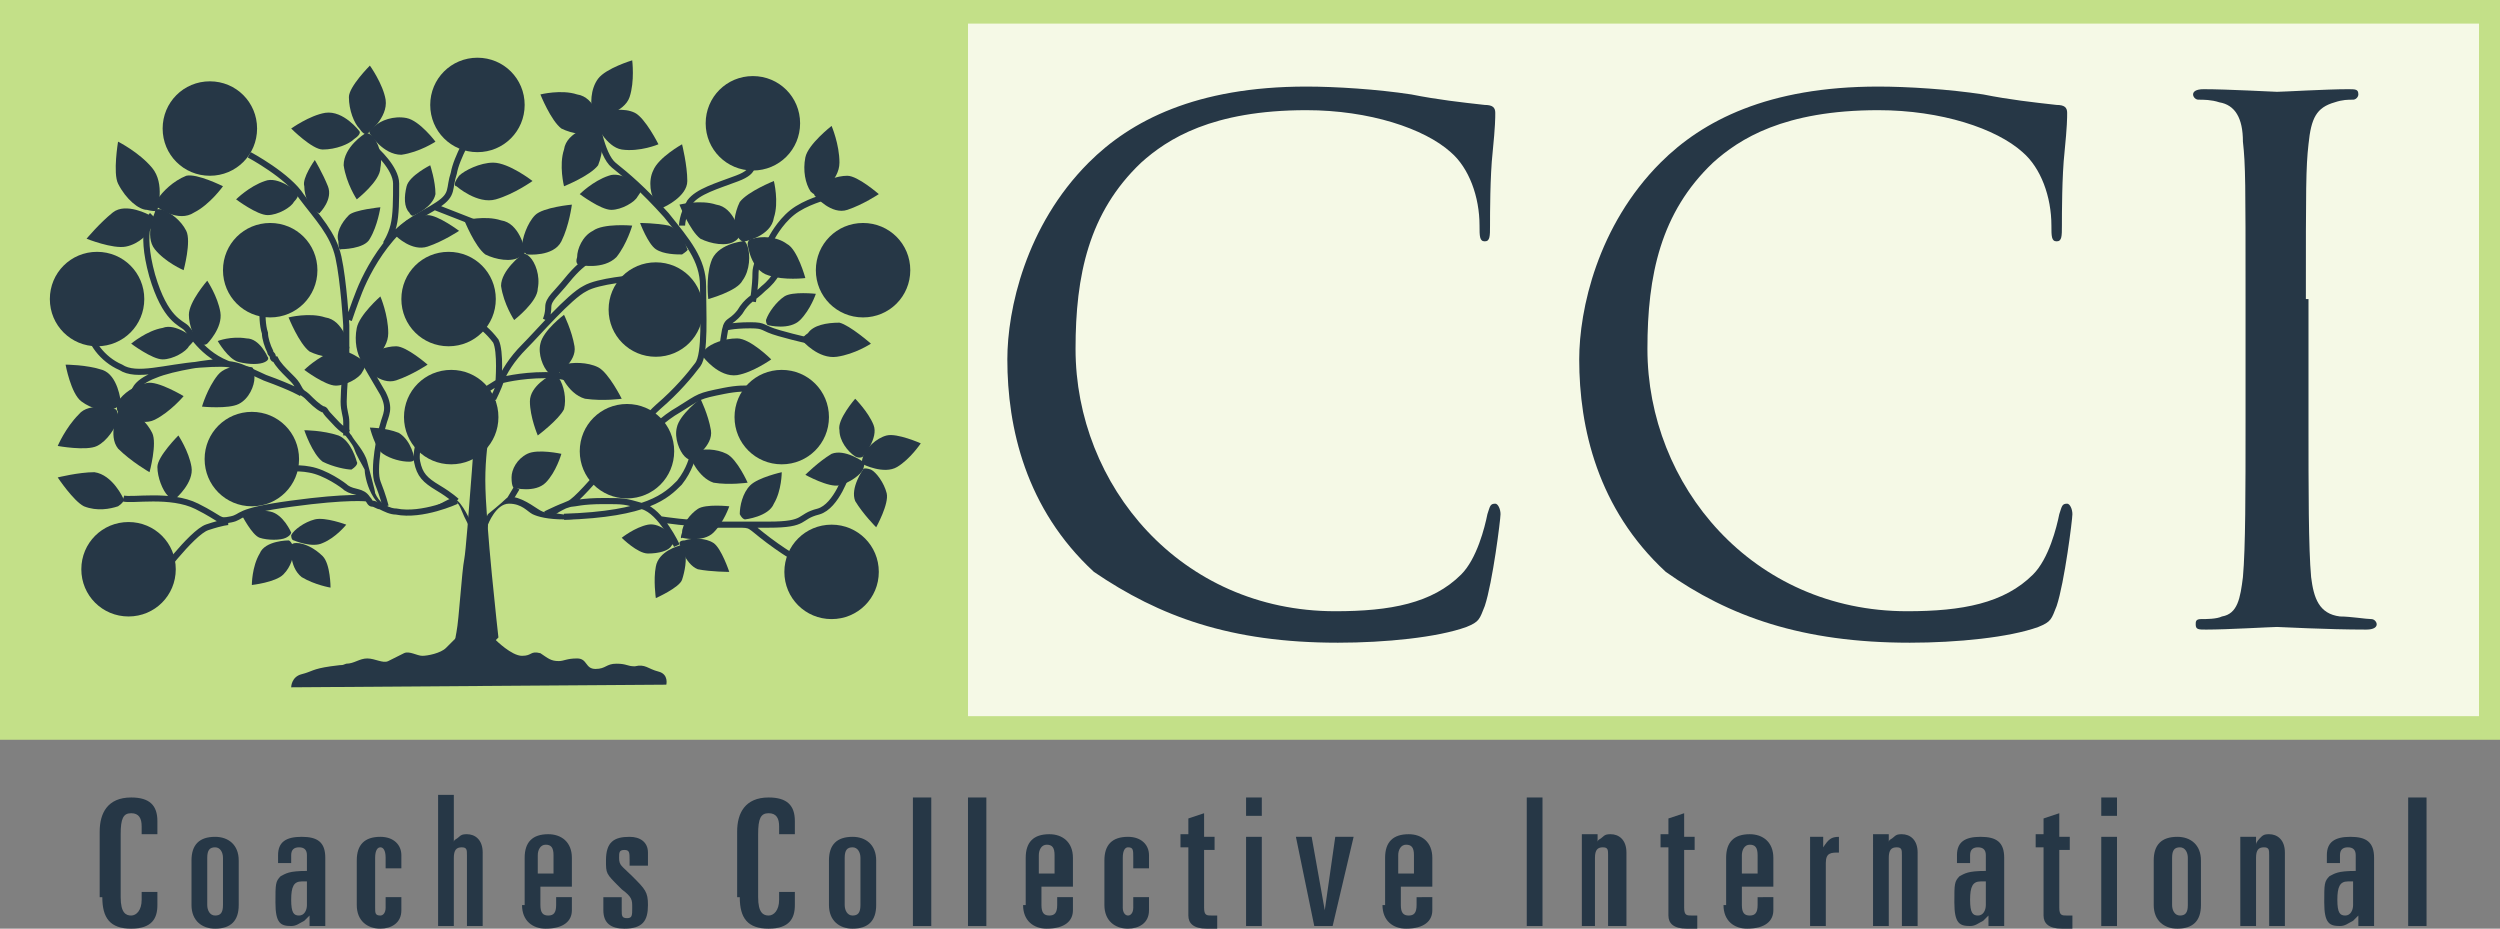 <?xml version="1.0" encoding="utf-8"?>
<!-- Generator: Adobe Illustrator 20.1.0, SVG Export Plug-In . SVG Version: 6.00 Build 0)  -->
<svg version="1.1" id="Layer_1" xmlns="http://www.w3.org/2000/svg" xmlns:xlink="http://www.w3.org/1999/xlink" x="0px" y="0px"
	 viewBox="0 0 95.3 35.4" style="enable-background:new 0 0 95.3 35.4;" xml:space="preserve">
<rect x="0" y="0" width="95.3" height="35.4" fill="#808080" stroke="none"/>
<style type="text/css">
	.st0{fill:#C3E088;}
	.st1{fill:#F5F9E6;}
	.st2{fill:#263746;}
	.st3{fill-rule:evenodd;clip-rule:evenodd;fill:#263746;}
	.st4{fill:none;stroke:#263746;stroke-width:0.233;}
</style>
<polygon class="st0" points="0,0 95.3,0 95.3,28.2 0,28.2 0,0 "/>
<polygon class="st1" points="36.9,0.9 94.5,0.9 94.5,27.3 36.9,27.3 36.9,0.9 "/>
<path class="st2" d="M51,24.5c1.8,0,3.8-0.2,4.9-0.6c0.5-0.2,0.5-0.3,0.7-0.8c0.3-0.9,0.6-3.3,0.6-3.5c0-0.2-0.1-0.4-0.2-0.4
	c-0.2,0-0.2,0.1-0.3,0.4c-0.1,0.5-0.4,1.7-1,2.3c-1.1,1.1-2.7,1.4-4.8,1.4c-5.9,0-9.9-4.8-9.9-10c0-2.8,0.5-5.2,2.5-7.1
	c1-0.9,2.7-2,6.3-2c2.4,0,4.5,0.7,5.5,1.6c0.7,0.6,1.1,1.7,1.1,2.8c0,0.4,0,0.6,0.2,0.6c0.2,0,0.2-0.2,0.2-0.6c0-0.4,0-1.9,0.1-2.8
	c0.1-1,0.1-1.3,0.1-1.5c0-0.2-0.1-0.3-0.4-0.3c-0.9-0.1-1.8-0.2-2.8-0.4c-1.3-0.2-2.9-0.3-4-0.3c-4.2,0-6.7,1.3-8.3,2.9
	c-2.4,2.4-3.1,5.6-3.1,7.5c0,2.6,0.7,5.7,3.3,8.1C44.2,23.5,46.9,24.5,51,24.5L51,24.5z"/>
<path class="st2" d="M72.8,24.5c1.8,0,3.8-0.2,4.9-0.6c0.5-0.2,0.5-0.3,0.7-0.8c0.3-0.9,0.6-3.3,0.6-3.5c0-0.2-0.1-0.4-0.2-0.4
	c-0.2,0-0.2,0.1-0.3,0.4c-0.1,0.5-0.4,1.7-1,2.3c-1.1,1.1-2.7,1.4-4.8,1.4c-5.9,0-9.9-4.8-9.9-10c0-2.8,0.5-5.2,2.5-7.1
	c1-0.9,2.7-2,6.3-2c2.4,0,4.5,0.7,5.5,1.6c0.7,0.6,1.1,1.7,1.1,2.8c0,0.4,0,0.6,0.2,0.6c0.2,0,0.2-0.2,0.2-0.6c0-0.4,0-1.9,0.1-2.8
	c0.1-1,0.1-1.3,0.1-1.5c0-0.2-0.1-0.3-0.4-0.3c-0.9-0.1-1.8-0.2-2.8-0.4c-1.3-0.2-2.9-0.3-4-0.3c-4.2,0-6.7,1.3-8.3,2.9
	c-2.4,2.4-3.1,5.6-3.1,7.5c0,2.6,0.7,5.7,3.3,8.1C65.9,23.5,68.7,24.5,72.8,24.5L72.8,24.5z"/>
<path class="st2" d="M87.9,11.4c0-4.3,0-5,0.1-5.9c0.1-1,0.3-1.4,1-1.6c0.3-0.1,0.5-0.1,0.7-0.1c0.1,0,0.2-0.1,0.2-0.2
	c0-0.2-0.1-0.2-0.4-0.2c-0.8,0-2.5,0.1-2.7,0.1c-0.1,0-1.9-0.1-2.8-0.1c-0.3,0-0.4,0.1-0.4,0.2c0,0.1,0.1,0.2,0.2,0.2
	c0.2,0,0.5,0,0.8,0.1c0.6,0.1,0.9,0.6,0.9,1.5c0.1,0.9,0.1,1.6,0.1,5.9v4.8c0,2.6,0,4.8-0.1,5.9c-0.1,0.8-0.2,1.4-0.8,1.5
	c-0.2,0.1-0.6,0.1-0.8,0.1c-0.2,0-0.2,0.1-0.2,0.2c0,0.2,0.1,0.2,0.4,0.2c0.8,0,2.5-0.1,2.7-0.1c0.1,0,1.9,0.1,3.4,0.1
	c0.3,0,0.4-0.1,0.4-0.2c0-0.1-0.1-0.2-0.2-0.2c-0.2,0-0.8-0.1-1.2-0.1c-0.8-0.1-1-0.7-1.1-1.5c-0.1-1.1-0.1-3.3-0.1-5.9V11.4
	L87.9,11.4z"/>
<path class="st2" d="M3.9,34.2c0,0.8,0.3,1.2,1.1,1.2c0.8,0,1-0.4,1-0.9v-0.5H5.4v0.3c0,0.4-0.2,0.6-0.4,0.6c-0.2,0-0.4-0.1-0.4-0.7
	v-2.4c0-0.6,0.1-0.8,0.4-0.8c0.3,0,0.4,0.2,0.4,0.5v0.3H6v-0.5c0-0.6-0.3-0.9-1-0.9c-0.9,0-1.2,0.6-1.2,1.3V34.2L3.9,34.2z"/>
<path class="st3" d="M7.3,34.5c0,0.6,0.4,0.9,0.9,0.9c0.6,0,0.9-0.3,0.9-0.9v-1.7c0-0.6-0.4-0.9-0.9-0.9c-0.6,0-0.9,0.3-0.9,0.9
	V34.5L7.3,34.5z M7.9,32.7c0-0.3,0.1-0.4,0.3-0.4c0.2,0,0.3,0.2,0.3,0.4v1.8c0,0.3-0.1,0.4-0.3,0.4c-0.2,0-0.3-0.2-0.3-0.4V32.7
	L7.9,32.7z"/>
<path class="st3" d="M10.5,32.9h0.6v-0.3c0-0.2,0.1-0.3,0.3-0.3c0.2,0,0.3,0.1,0.3,0.3v0.6c-0.7,0-0.8,0.1-1,0.2
	c-0.2,0.2-0.2,0.3-0.2,1c0,0.8,0.2,0.9,0.6,0.9c0.2,0,0.3-0.1,0.5-0.2c0.1-0.1,0.1-0.1,0.2-0.2v0.4h0.6v-2.6c0-0.6-0.3-0.8-0.9-0.8
	c-0.6,0-0.9,0.2-0.9,0.7V32.9L10.5,32.9z M11.7,33.6v0.9c0,0.2-0.1,0.4-0.3,0.4c-0.2,0-0.3-0.1-0.3-0.6c0-0.5,0.1-0.7,0.4-0.7H11.7
	L11.7,33.6z"/>
<path class="st2" d="M13.6,34.5c0,0.6,0.4,0.9,0.9,0.9c0.4,0,0.8-0.2,0.8-0.7v-0.5h-0.6v0.4c0,0.2-0.1,0.3-0.2,0.3
	c-0.2,0-0.2-0.1-0.2-0.3v-1.9c0-0.3,0.1-0.4,0.2-0.4s0.2,0.1,0.2,0.4v0.4h0.6v-0.5c0-0.4-0.3-0.7-0.8-0.7c-0.6,0-0.9,0.3-0.9,0.9
	V34.5L13.6,34.5z"/>
<path class="st2" d="M16.7,35.3h0.6v-2.6c0-0.3,0.1-0.4,0.3-0.4c0.2,0,0.2,0.1,0.2,0.3v2.7h0.6v-2.8c0-0.5-0.3-0.7-0.6-0.7
	c-0.1,0-0.2,0-0.3,0.1c-0.1,0.1-0.2,0.1-0.2,0.2h0v-1.8h-0.6V35.3L16.7,35.3z"/>
<path class="st3" d="M19.9,34.5c0,0.6,0.4,0.9,0.9,0.9c0.7,0,1-0.3,1-0.7v-0.5h-0.6v0.3c0,0.3-0.1,0.4-0.3,0.4
	c-0.2,0-0.3-0.1-0.3-0.4v-0.7h1.2v-1.1c0-0.6-0.4-0.9-0.9-0.9c-0.6,0-0.9,0.3-0.9,0.9V34.5L19.9,34.5z M20.5,32.6
	c0-0.2,0.1-0.4,0.3-0.4c0.2,0,0.3,0.1,0.3,0.4v0.7h-0.6V32.6L20.5,32.6z"/>
<path class="st2" d="M24.7,33v-0.5c0-0.4-0.3-0.6-0.7-0.6c-0.6,0-0.9,0.2-0.9,0.9c0,0.5,0,0.5,0.5,1l0.1,0.1
	c0.4,0.3,0.4,0.4,0.4,0.7c0,0.3,0,0.4-0.2,0.4c-0.2,0-0.2-0.1-0.2-0.3v-0.5H23v0.5c0,0.5,0.3,0.7,0.8,0.7c0.7,0,0.9-0.3,0.9-0.9
	c0-0.5-0.1-0.6-0.6-1.1c-0.4-0.4-0.5-0.4-0.5-0.7c0-0.2,0-0.3,0.2-0.3s0.2,0.1,0.2,0.4V33H24.7L24.7,33z"/>
<path class="st2" d="M28.2,34.2c0,0.8,0.3,1.2,1.1,1.2c0.8,0,1-0.4,1-0.9v-0.5h-0.6v0.3c0,0.4-0.2,0.6-0.4,0.6
	c-0.2,0-0.4-0.1-0.4-0.7v-2.4c0-0.6,0.1-0.8,0.4-0.8c0.3,0,0.4,0.2,0.4,0.5v0.3h0.6v-0.5c0-0.6-0.3-0.9-1-0.9
	c-0.9,0-1.2,0.6-1.2,1.3V34.2L28.2,34.2z"/>
<path class="st3" d="M31.6,34.5c0,0.6,0.4,0.9,0.9,0.9c0.6,0,0.9-0.3,0.9-0.9v-1.7c0-0.6-0.4-0.9-0.9-0.9c-0.6,0-0.9,0.3-0.9,0.9
	V34.5L31.6,34.5z M32.2,32.7c0-0.3,0.1-0.4,0.3-0.4c0.2,0,0.3,0.2,0.3,0.4v1.8c0,0.3-0.1,0.4-0.3,0.4c-0.2,0-0.3-0.2-0.3-0.4V32.7
	L32.2,32.7z"/>
<polygon class="st2" points="34.8,35.3 35.5,35.3 35.5,30.4 34.8,30.4 34.8,35.3 "/>
<polygon class="st2" points="36.9,35.3 37.6,35.3 37.6,30.4 36.9,30.4 36.9,35.3 "/>
<path class="st3" d="M39,34.5c0,0.6,0.4,0.9,0.9,0.9c0.7,0,1-0.3,1-0.7v-0.5h-0.6v0.3c0,0.3-0.1,0.4-0.3,0.4c-0.2,0-0.3-0.1-0.3-0.4
	v-0.7h1.2v-1.1c0-0.6-0.4-0.9-0.9-0.9c-0.6,0-0.9,0.3-0.9,0.9V34.5L39,34.5z M39.6,32.6c0-0.2,0.1-0.4,0.3-0.4
	c0.2,0,0.3,0.1,0.3,0.4v0.7h-0.6V32.6L39.6,32.6z"/>
<path class="st2" d="M42.1,34.5c0,0.6,0.4,0.9,0.9,0.9c0.4,0,0.8-0.2,0.8-0.7v-0.5h-0.6v0.4c0,0.2-0.1,0.3-0.2,0.3s-0.2-0.1-0.2-0.3
	v-1.9c0-0.3,0.1-0.4,0.2-0.4c0.2,0,0.2,0.1,0.2,0.4v0.4h0.6v-0.5c0-0.4-0.3-0.7-0.8-0.7c-0.6,0-0.9,0.3-0.9,0.9V34.5L42.1,34.5z"/>
<path class="st2" d="M45.3,34.9c0,0.3,0.2,0.5,0.7,0.5c0.2,0,0.3,0,0.4,0v-0.5c0,0-0.1,0-0.2,0c-0.2,0-0.3,0-0.3-0.3v-2.2h0.4v-0.5
	h-0.4V31l-0.6,0.2v0.6H45v0.5h0.3V34.9L45.3,34.9z"/>
<path class="st3" d="M47.5,35.3h0.6v-3.4h-0.6V35.3L47.5,35.3z M47.5,31.1h0.6v-0.7h-0.6V31.1L47.5,31.1z"/>
<polygon class="st2" points="50.1,35.3 50.8,35.3 51.6,31.9 50.9,31.9 50.5,34.7 50.5,34.7 50,31.9 49.4,31.9 50.1,35.3 "/>
<path class="st3" d="M52.7,34.5c0,0.6,0.4,0.9,0.9,0.9c0.7,0,1-0.3,1-0.7v-0.5H54v0.3c0,0.3-0.1,0.4-0.3,0.4c-0.2,0-0.3-0.1-0.3-0.4
	v-0.7h1.2v-1.1c0-0.6-0.4-0.9-0.9-0.9c-0.6,0-0.9,0.3-0.9,0.9V34.5L52.7,34.5z M53.3,32.6c0-0.2,0.1-0.4,0.3-0.4
	c0.2,0,0.3,0.1,0.3,0.4v0.7h-0.6V32.6L53.3,32.6z"/>
<polygon class="st2" points="58.2,35.3 58.8,35.3 58.8,30.4 58.2,30.4 58.2,35.3 "/>
<path class="st2" d="M60.2,35.3h0.6v-2.6c0-0.3,0.1-0.4,0.3-0.4c0.2,0,0.2,0.1,0.2,0.3v2.7H62v-2.8c0-0.5-0.3-0.7-0.6-0.7
	c-0.1,0-0.2,0-0.3,0.1c-0.1,0.1-0.2,0.1-0.2,0.2h0v-0.3h-0.6V35.3L60.2,35.3z"/>
<path class="st2" d="M63.6,34.9c0,0.3,0.2,0.5,0.7,0.5c0.2,0,0.3,0,0.4,0v-0.5c0,0-0.1,0-0.2,0c-0.2,0-0.3,0-0.3-0.3v-2.2h0.4v-0.5
	h-0.4V31l-0.6,0.2v0.6h-0.3v0.5h0.3V34.9L63.6,34.9z"/>
<path class="st3" d="M65.7,34.5c0,0.6,0.4,0.9,0.9,0.9c0.7,0,1-0.3,1-0.7v-0.5H67v0.3c0,0.3-0.1,0.4-0.3,0.4c-0.2,0-0.3-0.1-0.3-0.4
	v-0.7h1.2v-1.1c0-0.6-0.4-0.9-0.9-0.9c-0.6,0-0.9,0.3-0.9,0.9V34.5L65.7,34.5z M66.4,32.6c0-0.2,0.1-0.4,0.3-0.4
	c0.2,0,0.3,0.1,0.3,0.4v0.7h-0.6V32.6L66.4,32.6z"/>
<path class="st2" d="M69,35.3h0.6v-2.4c0-0.4,0.2-0.4,0.5-0.4v-0.6c-0.3,0-0.4,0.1-0.6,0.4h0v-0.4H69V35.3L69,35.3z"/>
<path class="st2" d="M71.3,35.3H72v-2.6c0-0.3,0.1-0.4,0.3-0.4c0.2,0,0.2,0.1,0.2,0.3v2.7h0.6v-2.8c0-0.5-0.3-0.7-0.6-0.7
	c-0.1,0-0.2,0-0.3,0.1c-0.1,0.1-0.2,0.1-0.2,0.2h0v-0.3h-0.6V35.3L71.3,35.3z"/>
<path class="st3" d="M74.5,32.9h0.6v-0.3c0-0.2,0.1-0.3,0.3-0.3c0.2,0,0.3,0.1,0.3,0.3v0.6c-0.7,0-0.8,0.1-1,0.2
	c-0.2,0.2-0.2,0.3-0.2,1c0,0.8,0.2,0.9,0.6,0.9c0.2,0,0.3-0.1,0.5-0.2c0.1-0.1,0.1-0.1,0.2-0.2v0.4h0.6v-2.6c0-0.6-0.3-0.8-0.9-0.8
	c-0.6,0-0.9,0.2-0.9,0.7V32.9L74.5,32.9z M75.7,33.6v0.9c0,0.2-0.1,0.4-0.3,0.4c-0.2,0-0.3-0.1-0.3-0.6c0-0.5,0.1-0.7,0.4-0.7H75.7
	L75.7,33.6z"/>
<path class="st2" d="M77.9,34.9c0,0.3,0.2,0.5,0.7,0.5c0.2,0,0.3,0,0.4,0v-0.5c0,0-0.1,0-0.2,0c-0.2,0-0.3,0-0.3-0.3v-2.2h0.4v-0.5
	h-0.4V31l-0.6,0.2v0.6h-0.3v0.5h0.3V34.9L77.9,34.9z"/>
<path class="st3" d="M80.1,35.3h0.6v-3.4h-0.6V35.3L80.1,35.3z M80.1,31.1h0.6v-0.7h-0.6V31.1L80.1,31.1z"/>
<path class="st3" d="M82.1,34.5c0,0.6,0.4,0.9,0.9,0.9c0.6,0,0.9-0.3,0.9-0.9v-1.7c0-0.6-0.4-0.9-0.9-0.9c-0.6,0-0.9,0.3-0.9,0.9
	V34.5L82.1,34.5z M82.8,32.7c0-0.3,0.1-0.4,0.3-0.4c0.2,0,0.3,0.2,0.3,0.4v1.8c0,0.3-0.1,0.4-0.3,0.4c-0.2,0-0.3-0.2-0.3-0.4V32.7
	L82.8,32.7z"/>
<path class="st2" d="M85.4,35.3H86v-2.6c0-0.3,0.1-0.4,0.3-0.4c0.2,0,0.2,0.1,0.2,0.3v2.7h0.6v-2.8c0-0.5-0.3-0.7-0.6-0.7
	c-0.1,0-0.2,0-0.3,0.1C86.1,32,86,32.1,86,32.2h0v-0.3h-0.6V35.3L85.4,35.3z"/>
<path class="st3" d="M88.6,32.9h0.6v-0.3c0-0.2,0.1-0.3,0.3-0.3c0.2,0,0.3,0.1,0.3,0.3v0.6c-0.7,0-0.8,0.1-1,0.2
	c-0.2,0.2-0.2,0.3-0.2,1c0,0.8,0.2,0.9,0.6,0.9c0.2,0,0.3-0.1,0.5-0.2c0.1-0.1,0.1-0.1,0.2-0.2v0.4h0.6v-2.6c0-0.6-0.3-0.8-0.9-0.8
	c-0.6,0-0.9,0.2-0.9,0.7V32.9L88.6,32.9z M89.7,33.6v0.9c0,0.2-0.1,0.4-0.3,0.4c-0.2,0-0.3-0.1-0.3-0.6c0-0.5,0.1-0.7,0.4-0.7H89.7
	L89.7,33.6z"/>
<polygon class="st2" points="91.8,35.3 92.5,35.3 92.5,30.4 91.8,30.4 91.8,35.3 "/>
<path class="st2" d="M14,5.1c0,0,0.8-0.6,0.7-1.3c-0.1-0.6-0.6-1.3-0.6-1.3s-0.8,0.8-0.8,1.2c0,0.5,0.2,1,0.4,1.2
	C13.9,5.2,14,5.1,14,5.1L14,5.1z"/>
<path class="st2" d="M13.9,5.1c0,0-0.8,0.5-0.8,1.2c0.1,0.7,0.5,1.3,0.5,1.3s0.9-0.7,0.9-1.2c0.1-0.5-0.1-1-0.3-1.2
	C14,5,13.9,5.1,13.9,5.1L13.9,5.1z"/>
<path class="st2" d="M13.7,5c0,0-0.6-0.8-1.3-0.7c-0.6,0.1-1.3,0.6-1.3,0.6s0.8,0.8,1.2,0.8c0.5,0,1-0.2,1.2-0.4
	C13.8,5.1,13.7,5,13.7,5L13.7,5z"/>
<path class="st2" d="M14.1,5.1c0,0,0.5,0.8,1.2,0.8c0.7-0.1,1.3-0.5,1.3-0.5S16,4.6,15.5,4.5c-0.5-0.1-1,0.1-1.2,0.3
	C14,5,14.1,5.1,14.1,5.1L14.1,5.1z"/>
<path class="st2" d="M22.9,4.7c0,0-0.2-1-0.9-1.1c-0.6-0.2-1.4,0-1.4,0s0.4,1,0.8,1.3c0.4,0.2,1,0.3,1.3,0.1
	C23,4.9,22.9,4.7,22.9,4.7L22.9,4.7z"/>
<path class="st2" d="M22.7,4.7c0,0,0.4,0.9,1,1c0.7,0.1,1.4-0.2,1.4-0.2s-0.5-1-0.9-1.2c-0.4-0.2-1-0.1-1.3,0
	C22.6,4.6,22.7,4.7,22.7,4.7L22.7,4.7z"/>
<path class="st2" d="M22.6,4.8c0,0-1,0.2-1.1,0.9c-0.2,0.6,0,1.4,0,1.4s1-0.4,1.3-0.8C23,5.8,23,5.3,22.9,5
	C22.8,4.7,22.6,4.8,22.6,4.8L22.6,4.8z"/>
<path class="st2" d="M22.8,4.5c0,0,1-0.2,1.2-0.8c0.2-0.6,0.1-1.4,0.1-1.4S23.1,2.6,22.8,3c-0.3,0.4-0.3,1-0.2,1.3
	C22.7,4.5,22.8,4.5,22.8,4.5L22.8,4.5z"/>
<path class="st2" d="M18.2,5.8C19.2,5.8,20,5,20,4c0-1-0.8-1.8-1.8-1.8c-1,0-1.8,0.8-1.8,1.8C16.4,5,17.2,5.8,18.2,5.8L18.2,5.8z"/>
<path class="st2" d="M6,8c0,0,0.3-1-0.2-1.6c-0.5-0.6-1.3-1-1.3-1s-0.2,1.2,0,1.6C4.8,7.6,5.3,8,5.6,8C6,8.1,6,8,6,8L6,8z"/>
<path class="st2" d="M5.9,8.1c0,0-0.4,0.9,0,1.4C6.3,10,7,10.3,7,10.3s0.3-1.1,0.1-1.5C6.9,8.4,6.5,8.1,6.2,8
	C5.9,7.9,5.9,8.1,5.9,8.1L5.9,8.1z"/>
<path class="st2" d="M5.7,8.2c0,0-0.9-0.5-1.4-0.1c-0.5,0.4-1,1-1,1s1,0.4,1.5,0.3c0.5-0.1,0.9-0.5,1-0.8C5.9,8.2,5.7,8.2,5.7,8.2
	L5.7,8.2z"/>
<path class="st2" d="M6,7.9c0,0,0.8,0.6,1.4,0.2c0.6-0.3,1.1-1,1.1-1s-1-0.5-1.4-0.4C6.6,6.9,6.2,7.3,6,7.6C5.9,7.9,6,7.9,6,7.9
	L6,7.9z"/>
<path class="st2" d="M4.6,15.3c0,0-0.1-1-0.7-1.2c-0.6-0.2-1.4-0.2-1.4-0.2s0.2,1.1,0.6,1.4c0.4,0.3,0.9,0.4,1.2,0.3
	C4.6,15.5,4.6,15.3,4.6,15.3L4.6,15.3z"/>
<path class="st2" d="M4.5,15.7c0,0-0.4,0.9,0,1.4C5,17.6,5.7,18,5.7,18s0.3-1.1,0.1-1.5c-0.2-0.4-0.6-0.8-1-0.8
	C4.5,15.6,4.5,15.7,4.5,15.7L4.5,15.7z"/>
<path class="st2" d="M4.4,15.6c0,0-1-0.3-1.4,0.2C2.5,16.3,2.2,17,2.2,17s1.1,0.2,1.5,0c0.4-0.2,0.7-0.7,0.8-1
	C4.5,15.6,4.4,15.6,4.4,15.6L4.4,15.6z"/>
<path class="st2" d="M4.5,15.7c0,0,0.8,0.6,1.4,0.3C6.5,15.7,7,15.1,7,15.1s-1-0.6-1.4-0.5c-0.5,0.1-0.9,0.4-1.1,0.7
	C4.4,15.6,4.5,15.7,4.5,15.7L4.5,15.7z"/>
<path class="st2" d="M11.1,20.3c0,0-0.3-0.7-0.8-0.8c-0.5-0.1-1.1,0.1-1.1,0.1s0.4,0.8,0.7,0.9c0.3,0.1,0.8,0.1,1,0
	C11.1,20.4,11.1,20.3,11.1,20.3L11.1,20.3z"/>
<path class="st2" d="M11.1,20.8c0,0-0.1,0.8,0.4,1.2c0.5,0.3,1.1,0.4,1.1,0.4s0-0.9-0.3-1.2c-0.3-0.3-0.7-0.5-1-0.5
	C11.1,20.7,11.1,20.8,11.1,20.8L11.1,20.8z"/>
<path class="st2" d="M11,20.6c0,0-0.9,0-1.1,0.5c-0.3,0.5-0.3,1.2-0.3,1.2s0.9-0.1,1.2-0.4c0.3-0.3,0.4-0.7,0.4-1
	C11.1,20.6,11,20.6,11,20.6L11,20.6z"/>
<path class="st2" d="M11.2,20.6c0,0,0.7,0.3,1.1,0.1c0.5-0.2,0.9-0.7,0.9-0.7s-0.8-0.3-1.2-0.2c-0.4,0.1-0.8,0.4-0.9,0.6
	C11.1,20.6,11.2,20.6,11.2,20.6L11.2,20.6z"/>
<path class="st2" d="M20.1,9.7c0,0,1,0.1,1.3-0.5c0.3-0.6,0.4-1.4,0.4-1.4s-1.1,0.1-1.4,0.4c-0.3,0.3-0.5,0.9-0.5,1.2
	C20,9.7,20.1,9.7,20.1,9.7L20.1,9.7z"/>
<path class="st2" d="M19.9,9.7c0,0-0.8,0.6-0.8,1.2c0.1,0.7,0.5,1.3,0.5,1.3s0.9-0.7,0.9-1.2c0.1-0.5-0.1-1-0.3-1.2
	C20,9.6,19.9,9.7,19.9,9.7L19.9,9.7z"/>
<path class="st2" d="M20,9.5c0,0-0.2-1-0.9-1.1c-0.6-0.2-1.4,0-1.4,0s0.4,1,0.8,1.3c0.4,0.2,1,0.3,1.3,0.1C20.1,9.7,20,9.5,20,9.5
	L20,9.5z"/>
<path class="st2" d="M28.4,9.2c0,0,1-0.2,1.1-0.9c0.2-0.6,0-1.4,0-1.4s-1,0.4-1.3,0.8c-0.2,0.4-0.3,1-0.1,1.3
	C28.3,9.3,28.4,9.2,28.4,9.2L28.4,9.2z"/>
<path class="st2" d="M28.3,9.2c0,0-1,0.1-1.2,0.8c-0.2,0.6-0.1,1.4-0.1,1.4s1.1-0.3,1.3-0.7c0.3-0.4,0.3-1,0.2-1.3
	C28.4,9.1,28.3,9.2,28.3,9.2L28.3,9.2z"/>
<path class="st2" d="M28.2,8.9c0,0-0.2-1-0.9-1.1c-0.6-0.2-1.4,0-1.4,0s0.4,1,0.8,1.3c0.4,0.2,1,0.3,1.3,0.1
	C28.2,9.1,28.2,8.9,28.2,8.9L28.2,8.9z"/>
<path class="st2" d="M28.5,9.3c0,0,0.1,1,0.8,1.2c0.6,0.2,1.4,0.1,1.4,0.1s-0.3-1.1-0.7-1.3c-0.4-0.3-1-0.3-1.3-0.2
	C28.5,9.1,28.5,9.3,28.5,9.3L28.5,9.3z"/>
<path class="st2" d="M25,13.6c1,0,1.8-0.8,1.8-1.8c0-1-0.8-1.8-1.8-1.8c-1,0-1.8,0.8-1.8,1.8C23.2,12.8,24,13.6,25,13.6L25,13.6z"/>
<path class="st2" d="M32.9,12.1c1,0,1.8-0.8,1.8-1.8c0-1-0.8-1.8-1.8-1.8c-1,0-1.8,0.8-1.8,1.8C31.1,11.3,31.9,12.1,32.9,12.1
	L32.9,12.1z"/>
<path class="st2" d="M29.8,17.7c1,0,1.8-0.8,1.8-1.8c0-1-0.8-1.8-1.8-1.8c-1,0-1.8,0.8-1.8,1.8C28,16.9,28.8,17.7,29.8,17.7
	L29.8,17.7z"/>
<path class="st2" d="M23.9,19c1,0,1.8-0.8,1.8-1.8s-0.8-1.8-1.8-1.8s-1.8,0.8-1.8,1.8S22.9,19,23.9,19L23.9,19z"/>
<path class="st2" d="M17.2,17.7c1,0,1.8-0.8,1.8-1.8s-0.8-1.8-1.8-1.8c-1,0-1.8,0.8-1.8,1.8S16.2,17.7,17.2,17.7L17.2,17.7z"/>
<path class="st2" d="M9.6,19.3c1,0,1.8-0.8,1.8-1.8c0-1-0.8-1.8-1.8-1.8c-1,0-1.8,0.8-1.8,1.8C7.8,18.5,8.6,19.3,9.6,19.3L9.6,19.3z
	"/>
<path class="st2" d="M17.1,13.2c1,0,1.8-0.8,1.8-1.8c0-1-0.8-1.8-1.8-1.8c-1,0-1.8,0.8-1.8,1.8C15.3,12.4,16.1,13.2,17.1,13.2
	L17.1,13.2z"/>
<path class="st2" d="M10.3,12.1c1,0,1.8-0.8,1.8-1.8c0-1-0.8-1.8-1.8-1.8c-1,0-1.8,0.8-1.8,1.8C8.5,11.3,9.3,12.1,10.3,12.1
	L10.3,12.1z"/>
<path class="st2" d="M8,6.7c1,0,1.8-0.8,1.8-1.8S9,3.1,8,3.1S6.2,3.9,6.2,4.9S7,6.7,8,6.7L8,6.7z"/>
<path class="st2" d="M4.9,23.5c1,0,1.8-0.8,1.8-1.8c0-1-0.8-1.8-1.8-1.8c-1,0-1.8,0.8-1.8,1.8C3.1,22.7,3.9,23.5,4.9,23.5L4.9,23.5z
	"/>
<path class="st2" d="M25.7,20.5c0,0-0.5-0.6-1-0.5c-0.5,0.1-1,0.5-1,0.5s0.6,0.6,1,0.6c0.4,0,0.8-0.1,0.9-0.3
	C25.8,20.6,25.7,20.5,25.7,20.5L25.7,20.5z"/>
<path class="st2" d="M25.9,20.7c0,0,0.2,0.8,0.7,1c0.5,0.1,1.2,0.1,1.2,0.1s-0.3-0.9-0.6-1.1c-0.3-0.2-0.8-0.2-1.1-0.1
	C25.9,20.6,25.9,20.7,25.9,20.7L25.9,20.7z"/>
<path class="st2" d="M25.9,20.8c0,0-0.8,0.2-0.9,0.8c-0.1,0.5,0,1.2,0,1.2s0.9-0.4,1-0.7s0.2-0.8,0.1-1.1
	C26,20.7,25.9,20.8,25.9,20.8L25.9,20.8z"/>
<path class="st2" d="M26,20.5c0,0,0.8,0.2,1.2-0.2c0.4-0.4,0.6-1,0.6-1s-0.9-0.1-1.2,0.1c-0.3,0.2-0.6,0.6-0.6,0.9
	C25.9,20.6,26,20.5,26,20.5L26,20.5z"/>
<path class="st2" d="M31.7,23.6c1,0,1.8-0.8,1.8-1.8c0-1-0.8-1.8-1.8-1.8c-1,0-1.8,0.8-1.8,1.8C29.9,22.8,30.7,23.6,31.7,23.6
	L31.7,23.6z"/>
<path class="st2" d="M14,13.9c0,0,0.8-0.5,0.8-1.2c0-0.7-0.3-1.4-0.3-1.4s-0.8,0.7-0.9,1.2c-0.1,0.5,0,1,0.2,1.3
	C14,14,14,13.9,14,13.9L14,13.9z"/>
<path class="st2" d="M13.9,13.8c0,0-0.7-0.6-1.2-0.4c-0.6,0.2-1.1,0.7-1.1,0.7s0.8,0.6,1.2,0.6c0.4,0,0.9-0.3,1-0.5
	C14,13.9,13.9,13.8,13.9,13.8L13.9,13.8z"/>
<path class="st2" d="M13.9,14c0,0,0.6,0.7,1.2,0.5c0.6-0.2,1.2-0.6,1.2-0.6s-0.8-0.7-1.2-0.7c-0.4,0-0.9,0.2-1.1,0.4
	C13.8,14,13.9,14,13.9,14L13.9,14z"/>
<path class="st2" d="M21.3,14.1c0,0,0.3,0.9,1,1.1c0.7,0.1,1.4,0,1.4,0s-0.5-1-0.9-1.2c-0.4-0.2-1-0.2-1.3-0.1
	C21.2,14,21.3,14.1,21.3,14.1L21.3,14.1z"/>
<path class="st2" d="M21.2,14.3c0,0,0.8-0.5,0.7-1.1c-0.1-0.6-0.4-1.2-0.4-1.2s-0.8,0.6-0.9,1.1c-0.1,0.4,0.1,0.9,0.3,1.1
	C21.1,14.4,21.2,14.3,21.2,14.3L21.2,14.3z"/>
<path class="st2" d="M21,14.3c0,0-0.8,0.4-0.8,1c0,0.6,0.3,1.3,0.3,1.3s0.8-0.6,1-1c0.1-0.4,0-0.9-0.2-1.2
	C21.1,14.2,21,14.3,21,14.3L21,14.3z"/>
<path class="st2" d="M32.9,17.6c0,0-0.7-0.5-1.2-0.3c-0.5,0.3-1,0.8-1,0.8s0.9,0.5,1.3,0.4c0.4-0.1,0.8-0.4,0.9-0.6
	C33,17.6,32.9,17.6,32.9,17.6L32.9,17.6z"/>
<path class="st2" d="M32.9,17.7c0,0,0.8,0.4,1.3,0.1c0.5-0.3,0.9-0.9,0.9-0.9s-0.9-0.4-1.3-0.3c-0.4,0.1-0.8,0.5-0.9,0.8
	C32.8,17.7,32.9,17.7,32.9,17.7L32.9,17.7z"/>
<path class="st2" d="M32.9,17.9c0,0-0.5,0.7-0.3,1.2c0.3,0.5,0.8,1,0.8,1s0.5-0.9,0.4-1.3c-0.1-0.4-0.4-0.8-0.6-0.9
	C32.9,17.8,32.9,17.9,32.9,17.9L32.9,17.9z"/>
<path class="st2" d="M32.9,17.4c0,0,0.6-0.7,0.4-1.2c-0.2-0.5-0.7-1-0.7-1S31.9,16,32,16.4c0,0.4,0.3,0.8,0.6,1
	C32.8,17.5,32.9,17.4,32.9,17.4L32.9,17.4z"/>
<path class="st2" d="M31.2,7.4c0,0,0.8-0.5,0.8-1.2c0-0.7-0.3-1.4-0.3-1.4S30.8,5.5,30.7,6c-0.1,0.5,0,1,0.2,1.3
	C31.1,7.5,31.2,7.4,31.2,7.4L31.2,7.4z"/>
<path class="st2" d="M31.1,7.5c0,0,0.6,0.7,1.2,0.5c0.6-0.2,1.2-0.6,1.2-0.6s-0.8-0.7-1.2-0.7c-0.4,0-0.9,0.2-1.1,0.4
	C30.9,7.4,31.1,7.5,31.1,7.5L31.1,7.5z"/>
<path class="st2" d="M28.7,6.5c1,0,1.8-0.8,1.8-1.8c0-1-0.8-1.8-1.8-1.8s-1.8,0.8-1.8,1.8C26.9,5.7,27.7,6.5,28.7,6.5L28.7,6.5z"/>
<path class="st2" d="M3.7,13.2c1,0,1.8-0.8,1.8-1.8c0-1-0.8-1.8-1.8-1.8c-1,0-1.8,0.8-1.8,1.8C1.9,12.4,2.7,13.2,3.7,13.2L3.7,13.2z
	"/>
<path class="st2" d="M12.2,8.1c0,0,0.5-0.5,0.3-1c-0.2-0.5-0.5-1-0.5-1s-0.5,0.7-0.4,1c0,0.4,0.2,0.8,0.4,0.9
	C12.2,8.2,12.2,8.1,12.2,8.1L12.2,8.1z"/>
<path class="st2" d="M7.9,13.1c0,0,0.6-0.6,0.5-1.2c-0.1-0.6-0.5-1.2-0.5-1.2S7.2,11.5,7.2,12c0,0.4,0.2,0.9,0.4,1.1
	C7.8,13.2,7.9,13.1,7.9,13.1L7.9,13.1z"/>
<path class="st2" d="M13.6,17.6c0,0-0.2-0.8-0.7-1c-0.6-0.2-1.3-0.2-1.3-0.2s0.3,0.9,0.7,1.2c0.4,0.2,0.9,0.3,1.1,0.3
	C13.7,17.7,13.6,17.6,13.6,17.6L13.6,17.6z"/>
<path class="st2" d="M15.8,17.5c0,0-0.1-0.7-0.6-1c-0.5-0.2-1.1-0.2-1.1-0.2s0.2,0.8,0.5,1c0.3,0.2,0.7,0.3,1,0.3
	C15.8,17.6,15.8,17.5,15.8,17.5L15.8,17.5z"/>
<path class="st2" d="M4.7,19c0,0-0.4-0.9-1.1-1C3,18,2.2,18.2,2.2,18.2s0.6,0.9,1,1.1c0.5,0.2,1,0.1,1.3,0C4.8,19.1,4.7,19,4.7,19
	L4.7,19z"/>
<path class="st2" d="M6.7,19c0,0,0.7-0.6,0.6-1.2c-0.1-0.6-0.5-1.2-0.5-1.2S6,17.4,6,17.8c0,0.4,0.2,0.9,0.4,1.1
	C6.6,19.1,6.7,19,6.7,19L6.7,19z"/>
<path class="st2" d="M26.3,17.4c0,0,0.3,0.8,0.9,1c0.6,0.1,1.3,0,1.3,0s-0.4-0.9-0.8-1.1c-0.4-0.2-0.9-0.2-1.2-0.1
	C26.2,17.3,26.3,17.4,26.3,17.4L26.3,17.4z"/>
<path class="st2" d="M26.4,17.5c0,0,0.8-0.5,0.7-1.1c-0.1-0.6-0.4-1.2-0.4-1.2s-0.8,0.6-0.9,1.1c-0.1,0.4,0.1,0.9,0.3,1.1
	C26.3,17.6,26.4,17.5,26.4,17.5L26.4,17.5z"/>
<path class="st2" d="M28.4,19.8c0,0,0.9-0.1,1.1-0.6c0.3-0.5,0.3-1.2,0.3-1.2s-0.9,0.2-1.2,0.5c-0.3,0.3-0.4,0.8-0.4,1.1
	C28.3,19.8,28.4,19.8,28.4,19.8L28.4,19.8z"/>
<path class="st2" d="M11.3,7.3c0,0-0.7-0.6-1.2-0.4C9.5,7.1,9,7.6,9,7.6s0.8,0.6,1.2,0.6c0.4,0,0.9-0.3,1-0.5
	C11.5,7.4,11.3,7.3,11.3,7.3L11.3,7.3z"/>
<path class="st2" d="M13,9.5c0,0,0.9,0,1.1-0.4c0.3-0.5,0.4-1.2,0.4-1.2s-1,0.1-1.2,0.3c-0.3,0.3-0.5,0.7-0.4,1
	C12.9,9.6,13,9.5,13,9.5L13,9.5z"/>
<path class="st2" d="M15.8,8.2c0,0,0.7-0.3,0.8-0.8c0-0.5-0.2-1.1-0.2-1.1s-0.8,0.4-0.9,0.8c-0.1,0.4-0.1,0.8,0.1,1
	C15.7,8.3,15.8,8.2,15.8,8.2L15.8,8.2z"/>
<path class="st2" d="M15.1,9c0,0,0.6,0.6,1.2,0.4c0.6-0.2,1.2-0.6,1.2-0.6s-0.8-0.6-1.2-0.6c-0.5,0-0.9,0.2-1.1,0.5
	C15,8.9,15.1,9,15.1,9L15.1,9z"/>
<path class="st2" d="M17.4,7.1c0,0,0.8,0.7,1.5,0.5c0.7-0.2,1.4-0.7,1.4-0.7s-0.9-0.7-1.5-0.7c-0.5,0-1.1,0.3-1.3,0.5
	C17.2,7.1,17.4,7.1,17.4,7.1L17.4,7.1z"/>
<path class="st2" d="M10.2,13.6c0,0-0.3-0.7-0.8-0.7C8.8,12.8,8.3,13,8.3,13s0.4,0.7,0.8,0.8c0.4,0.1,0.8,0.1,1,0
	C10.3,13.7,10.2,13.6,10.2,13.6L10.2,13.6z"/>
<path class="st2" d="M13.3,13.2c0,0-0.2-1-0.9-1.1c-0.6-0.2-1.4,0-1.4,0s0.4,1,0.8,1.3c0.4,0.2,1,0.3,1.3,0.1
	C13.4,13.3,13.3,13.2,13.3,13.2L13.3,13.2z"/>
<path class="st2" d="M19.6,18.6c0,0,0.8,0.2,1.2-0.2c0.4-0.4,0.6-1.1,0.6-1.1s-0.9-0.2-1.3,0c-0.4,0.2-0.6,0.6-0.6,0.9
	C19.5,18.6,19.6,18.6,19.6,18.6L19.6,18.6z"/>
<path class="st2" d="M7.4,12.9c0,0-0.7-0.6-1.2-0.4C5.6,12.6,5,13.1,5,13.1s0.8,0.6,1.2,0.6c0.4,0,0.9-0.3,1-0.5
	C7.5,12.9,7.4,12.9,7.4,12.9L7.4,12.9z"/>
<path class="st2" d="M9.6,14c0,0-0.9-0.2-1.3,0.3c-0.4,0.5-0.6,1.2-0.6,1.2s1,0.1,1.4-0.1c0.4-0.2,0.6-0.7,0.6-1
	C9.7,14,9.6,14,9.6,14L9.6,14z"/>
<path class="st2" d="M24.4,7.1c0,0-0.7-0.6-1.2-0.4c-0.6,0.2-1.1,0.7-1.1,0.7s0.8,0.6,1.2,0.6c0.4,0,0.9-0.3,1-0.5
	C24.6,7.1,24.4,7.1,24.4,7.1L24.4,7.1z"/>
<path class="st2" d="M25.3,7.9c0,0,0.9-0.4,0.9-1c0-0.6-0.2-1.4-0.2-1.4s-0.9,0.5-1.1,1c-0.2,0.4-0.1,1,0.1,1.2
	C25.2,8,25.3,7.9,25.3,7.9L25.3,7.9z"/>
<path class="st2" d="M22.1,10.1c0,0,0.9,0.2,1.4-0.3c0.4-0.5,0.6-1.2,0.6-1.2S23,8.5,22.6,8.8C22.2,9,22,9.5,22,9.8
	C21.9,10.1,22.1,10.1,22.1,10.1L22.1,10.1z"/>
<path class="st2" d="M30.6,13c0,0,0.6,0.7,1.3,0.6c0.7-0.1,1.3-0.5,1.3-0.5s-0.8-0.7-1.2-0.8c-0.5,0-1,0.1-1.2,0.4
	C30.5,12.9,30.6,13,30.6,13L30.6,13z"/>
<path class="st2" d="M26.8,13.6c0,0,0.6,0.8,1.3,0.7c0.6-0.1,1.3-0.6,1.3-0.6s-0.8-0.8-1.3-0.8c-0.5,0-1,0.2-1.2,0.4
	C26.7,13.5,26.8,13.6,26.8,13.6L26.8,13.6z"/>
<path class="st2" d="M29.3,12.4c0,0,0.8,0.2,1.2-0.2c0.4-0.4,0.6-1,0.6-1s-0.9-0.1-1.2,0.1c-0.3,0.2-0.6,0.6-0.7,0.9
	C29.2,12.4,29.3,12.4,29.3,12.4L29.3,12.4z"/>
<path class="st2" d="M25.4,26.1c0,0,0.1-0.4-0.3-0.5c-0.4-0.1-0.5-0.3-0.9-0.2c-0.3,0-0.3-0.1-0.7-0.1c-0.4,0-0.4,0.2-0.8,0.2
	c-0.4,0-0.3-0.4-0.7-0.4c-0.4,0-0.5,0.1-0.7,0.1c-0.3,0-0.4-0.1-0.7-0.3c-0.4-0.1-0.3,0.1-0.7,0.1c-0.4,0-1-0.6-1-0.6
	s-1.2-0.3-1.4-0.2c-0.1,0.1-0.3,0.3-0.5,0.5c-0.2,0.2-0.7,0.3-0.9,0.3c-0.2,0-0.5-0.2-0.7-0.1c-0.2,0.1-0.4,0.2-0.6,0.3
	c-0.2,0.1-0.5-0.1-0.8-0.1c-0.3,0-0.5,0.2-0.8,0.2c-0.3,0.1,0.1,0-0.6,0.1c-0.7,0.1-0.7,0.2-1.1,0.3c-0.4,0.1-0.4,0.5-0.4,0.5
	L25.4,26.1"/>
<path class="st2" d="M19,24.3c0,0-0.5-4.4-0.5-6c0-1.6,0.4-3,0.4-3l-0.7-0.3c0,0-0.4,5.8-0.5,6.3c-0.1,0.5-0.2,2.3-0.3,2.8
	c-0.1,0.5-0.1,0.9-0.1,0.9l0.3,0l1.1,0.1l0.2-0.7"/>
<path class="st2" d="M17.9,19.8c0,0-0.4-0.9-0.7-0.8c-0.3,0.1-0.8,0.5-1.3,0.5c-0.5,0-1.3,0-1.6-0.7c0-0.1-0.2-0.8-0.3-1.2
	c-0.1-0.4-0.5-0.8-0.6-1c-0.3-0.4-1-0.9-1-0.9s1,1.1,1.1,1.4c0.1,0.3,0.3,0.6,0.4,0.8c0,0.2,0.2,1.7,1.5,1.7c1.3,0,1.7-0.4,1.9-0.5
	c0.2,0,0.3,0.4,0.4,0.6c0.1,0.2,0.2,0.4,0.2,0.4L17.9,19.8L17.9,19.8z"/>
<path class="st2" d="M18.6,20c0,0,0.3-0.8,0.8-0.8c0.5,0,0.7,0.3,0.9,0.4c0.2,0.1,0.6,0.2,1.2,0.2c0.7,0,0.7-0.1-0.1-0.2
	c-0.6-0.1-0.6,0-0.9-0.2c-0.3-0.2-0.9-0.6-1.2-0.4c-0.2,0.2-0.7,0.6-0.7,0.6l-0.1,0.2l0.1,0.4L18.6,20L18.6,20z"/>
<path class="st2" d="M26.2,9.5c0,0-0.2-0.7-0.7-0.9c-0.5-0.1-1.1-0.1-1.1-0.1s0.3,0.8,0.6,1c0.3,0.2,0.8,0.2,1,0.2
	C26.3,9.5,26.2,9.5,26.2,9.5L26.2,9.5z"/>
<path class="st4" d="M17.4,19.1c0,0-1.3,0.6-2.3,0.4c-0.2,0-0.4-0.1-0.6-0.2c-0.1,0-0.2-0.1-0.3-0.1c-0.1,0-0.1-0.1-0.2-0.2
	c-0.2-0.3-0.5-0.2-0.8-0.4c-0.1-0.1-0.8-0.6-1.4-0.7c-0.5-0.1-1,0-1.5-0.1 M9.5,5.9c0,0,1.5,0.8,2,1.6c0.6,0.8,1.2,1.4,1.4,2.3
	c0.2,0.9,0.3,2.6,0.3,2.6l0,1.3c0,0-0.1,1.2-0.1,1.6c0,0.4,0.1,0.5,0.1,0.8c0,0.3,0,0.5,0,0.5 M10,11.6c0,0.4,0,0.8,0.1,1.1
	c0,0.2,0.1,0.5,0.2,0.7c0,0.1,0.1,0.1,0.1,0.2c0,0.1,0.1,0.1,0.1,0.1c0.1,0.2,0.3,0.4,0.5,0.6c0,0,0.1,0.1,0.1,0.1
	c0.1,0.1,0.2,0.2,0.3,0.4c0.1,0.2,0.2,0.2,0.3,0.3c0.2,0.2,0.4,0.4,0.6,0.5c0.1,0,0.1,0.1,0.2,0.2c0.2,0.2,0.5,0.6,0.8,0.7 M4.7,19
	c0.3,0.1,1.8-0.2,2.8,0.3c1,0.5,0.8,0.6,1.3,0.5c0.5-0.1,0.1-0.3,2.3-0.6c2.2-0.3,2.9-0.2,2.9-0.2 M5.9,22.2c0,0,1.4-1.9,2-2.1
	c0.6-0.2,0.8-0.2,0.8-0.2 M11.5,15c0,0-0.3-0.2-1.4-0.6C9,13.9,9,13.8,7.6,13.9c-1.3,0.1-2.4,0.5-3,0.1c-0.7-0.3-1.2-1-1.2-1.5
	 M5.1,15c0,0,0-0.4,0.8-0.7c0.7-0.3,2.2-0.5,2.5-0.5 M5.8,8.2c0,0-0.5,0.5,0,2.3c0.5,1.7,1.1,1.8,1.3,2c0.2,0.2,0.7,1.2,2,1.5 M18,5
	c0,0-0.6,1-0.7,1.6c-0.2,0.6,0,0.8-0.6,1.2c-0.6,0.4-1.2,0.6-1.8,1.3c-0.6,0.7-1,1.5-1.2,2c-0.2,0.5-0.4,1.1-0.4,1.1 M14.3,5.7
	c0,0,0.8,0.7,0.8,1.3c0,0.6,0,1.2-0.1,1.6c-0.1,0.4-0.3,0.7-0.3,0.7 M22.7,4.4c0,0,0.2,1.5,0.7,1.9c0.5,0.4,1.1,0.9,2,1.9
	c0.8,1,1.4,1.7,1.4,2.7c0,1,0.1,2.6-0.2,3c-0.3,0.4-0.8,1-1.5,1.6c-0.7,0.6-2.9,3.5-3.4,3.7c-0.5,0.2-0.7,0.4-0.7,0.4 M24.2,10.6
	c0,0-1.4,0.1-1.9,0.4c-0.6,0.3-1.8,1.7-2.3,2.2c-0.5,0.5-0.8,1-0.9,1.3c-0.1,0.3-0.3,0.7-0.3,0.7 M18.3,12.4c0,0,0.3,0.2,0.6,0.6
	c0.2,0.4,0.1,1.6,0.1,1.6 M22.3,10c0,0-0.3,0.2-0.7,0.7c-0.4,0.5-0.7,0.7-0.7,1c0,0.3-0.1,0.5-0.1,0.5 M31.5,7.5
	c0,0-0.8,0.2-1.3,0.6c-0.5,0.4-0.8,1-0.8,1s-0.6,0.8-0.6,1.3c0,0.5-0.1,1.1-0.1,1.1 M29.7,10.2c0,0-0.1,0.4-0.6,0.8
	c-0.4,0.4-0.6,0.4-0.9,0.9c-0.4,0.5-0.5,0.2-0.6,0.9c-0.1,0.6-0.1,0.8-0.1,0.8 M28.6,6.2c0,0,0.3,0.3-0.5,0.6
	c-0.8,0.3-1.5,0.5-1.8,0.9c-0.3,0.5-0.3,0.9-0.3,0.9 M29,14.9c0,0-0.4-0.2-1.4,0c-1,0.2-0.9,0.2-1.7,0.7c-0.7,0.4-1,0.8-1,0.8
	 M32.3,18c0,0-0.4,1.3-1.1,1.5c-0.8,0.2-0.4,0.5-1.9,0.5c-1.5,0-2.1,0-2.1,0 M30.7,21.5c0,0-0.6-0.3-1.4-0.9
	C28.5,20,28.7,20,28.1,20c-0.7,0-1.4,0-1.4,0 M26.4,17.4c0,0-0.1,0.5-0.5,1c-0.5,0.5-1.2,1.2-4.4,1.3 M21.7,14.5c0,0,0-0.2-0.9-0.2
	c-1,0-1.7,0.2-1.7,0.2L18.3,15 M13.9,13.8c0,0,0.4,0.7,0.7,1.2c0.3,0.6,0.1,0.8,0,1.2c-0.1,0.3-0.4,1.7-0.2,2.2
	c0.2,0.5,0.3,0.9,0.3,0.9 M16.2,16.2c0,0-0.4,0.9-0.3,1.4c0.1,0.5,0.3,0.7,0.8,1c0.5,0.3,0.7,0.5,0.7,0.5 M19.4,19.1l0.3-0.5
	 M25.8,20.8c0,0-0.6-1.3-1.3-1.5c-0.7-0.2-0.7-0.2-1.5-0.2c-0.8,0-1.1,0.1-1.2,0.1c-0.2,0-1,0.4-1,0.4 M30.9,13c0,0-0.5-0.1-1.2-0.3
	c-0.7-0.2-0.5-0.3-1.1-0.3c-0.7,0-1,0.1-1,0.1 M25.2,19.8c0,0,1.3,0.2,1.5,0.1 M16.6,7.9l2.3,0.9"/>
<g>
</g>
<g>
</g>
<g>
</g>
<g>
</g>
<g>
</g>
<g>
</g>
</svg>
